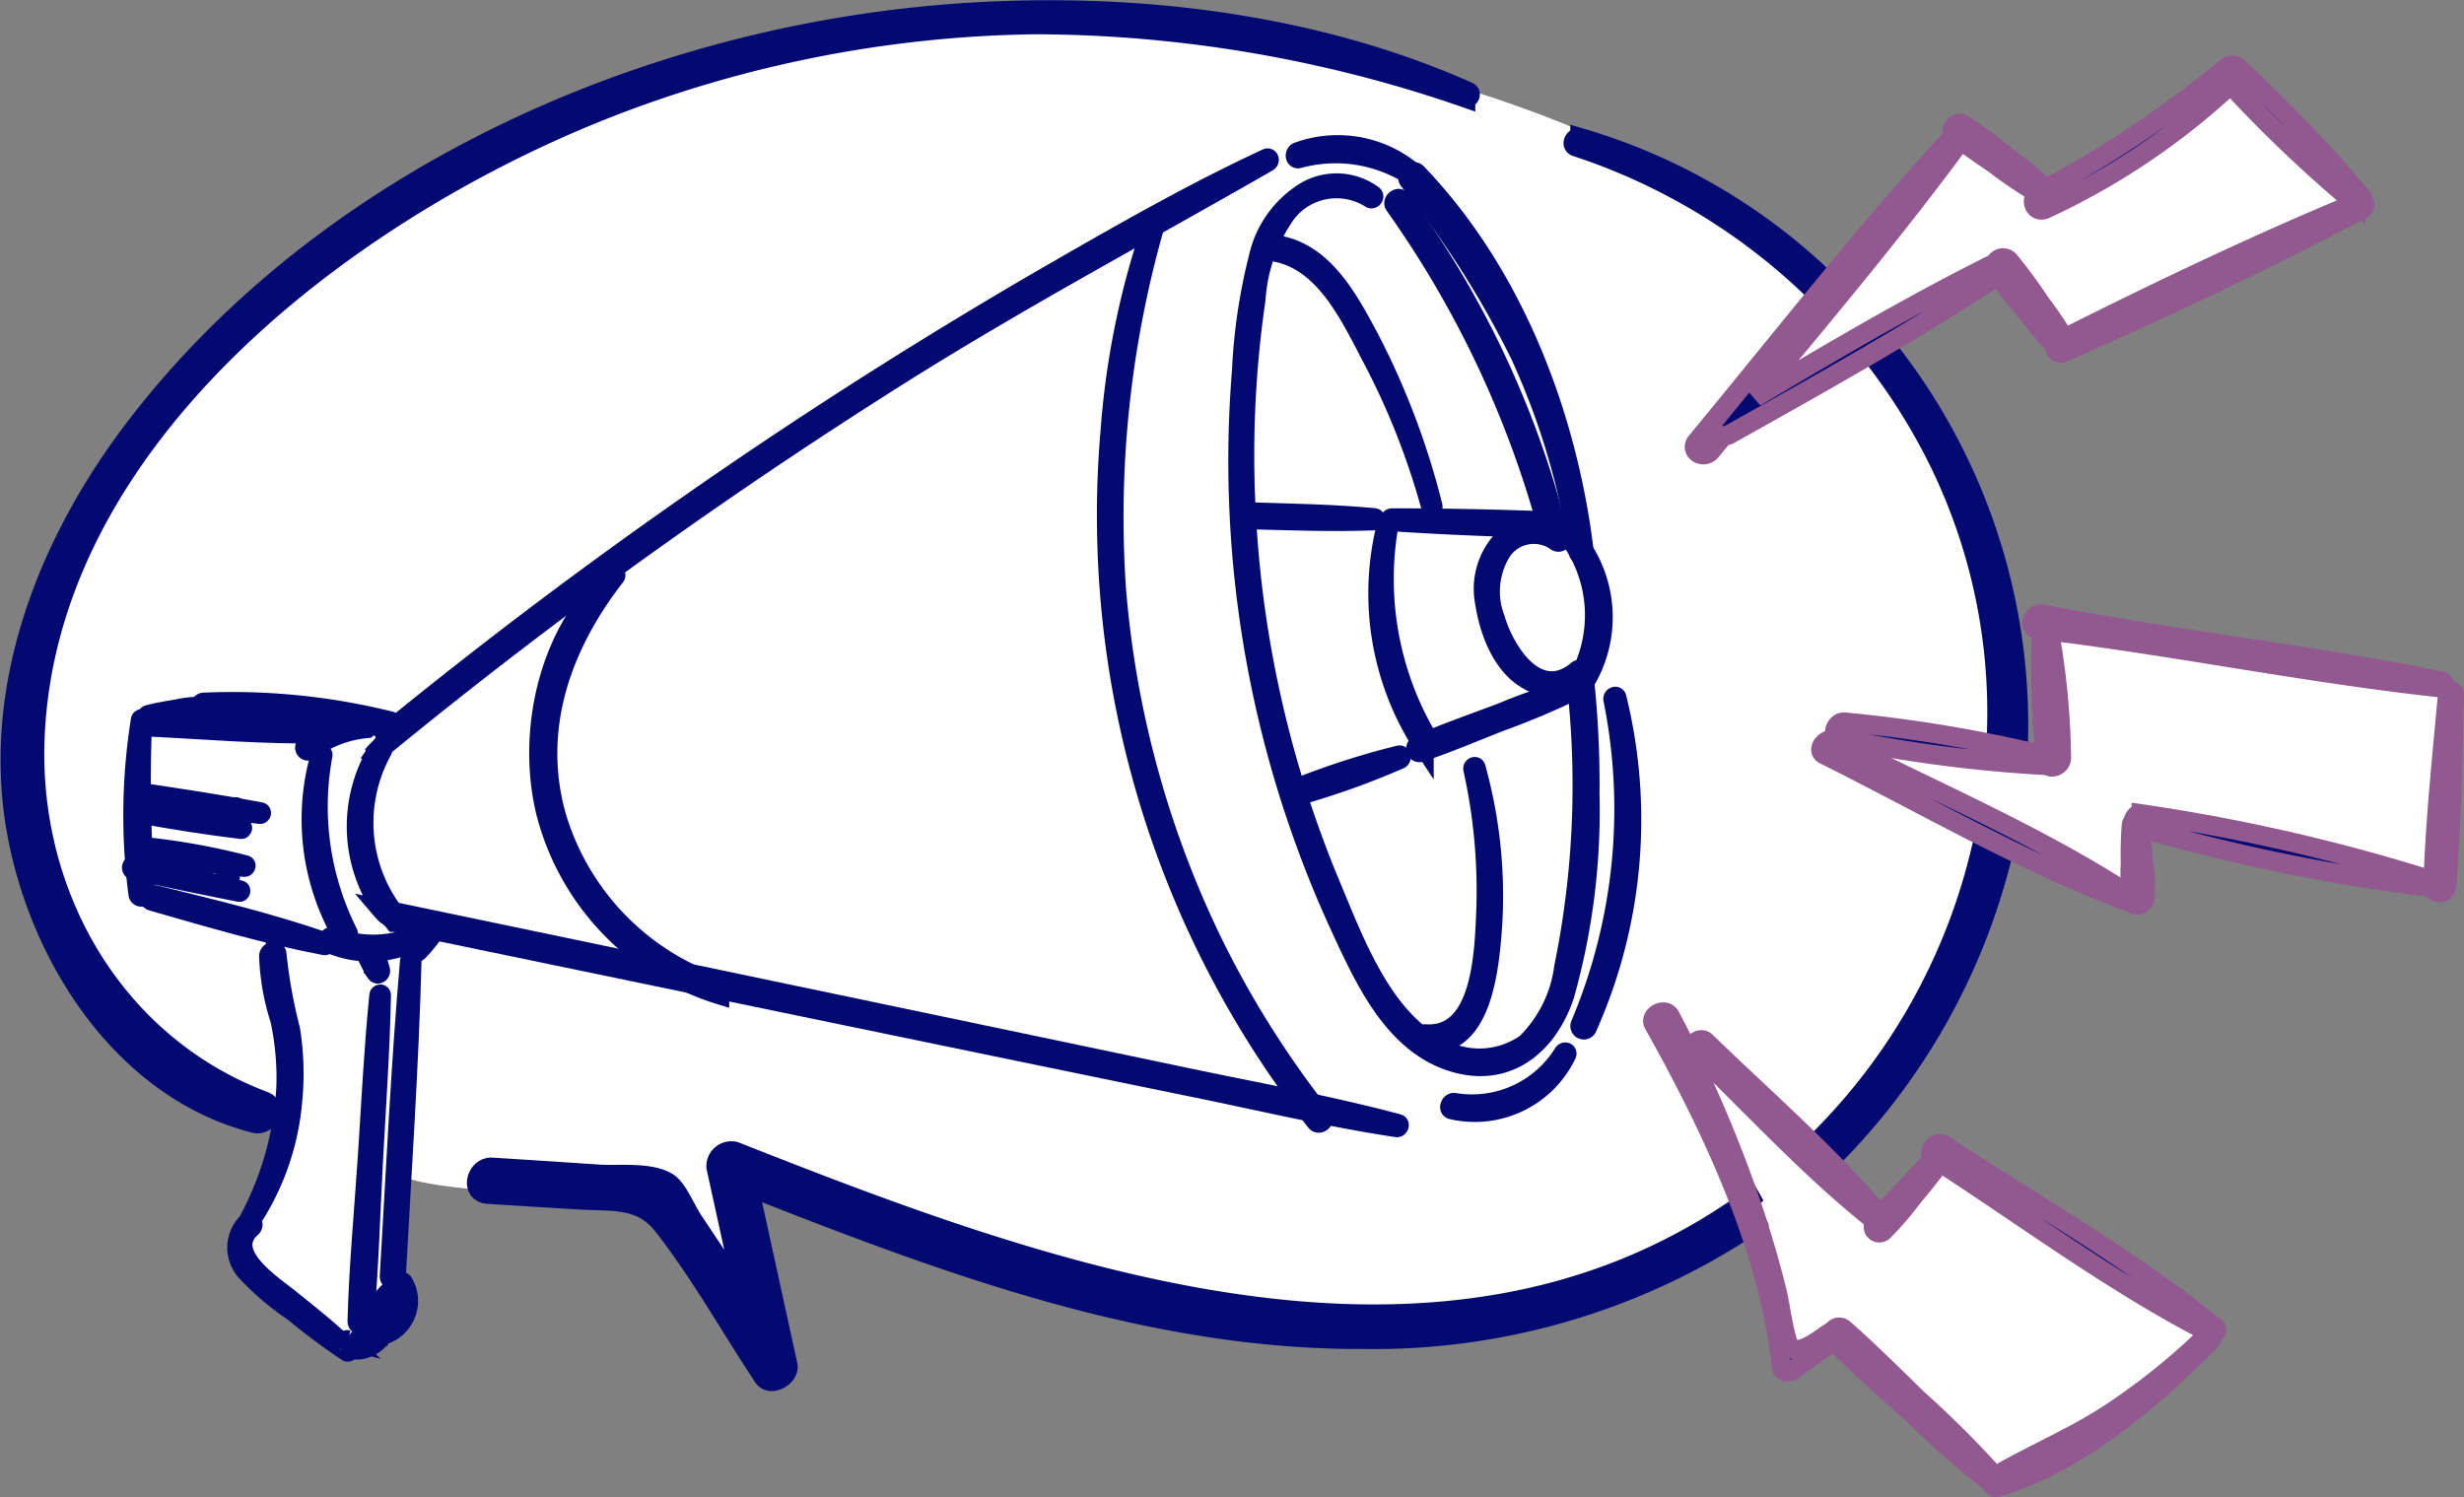 <svg xmlns="http://www.w3.org/2000/svg" width="127.111" height="77.236" viewBox="0 0 127.111 77.236">
  <rect x="0" y="0" width="127.111" height="77.236" fill="#808080" stroke="none"/>
  <g id="candidate-icon4" transform="translate(-136.417 -321.654)">
    <g id="Objects" transform="translate(136.945 322.172)">
      <g id="Group_475" data-name="Group 475">
        <path id="Path_33193" data-name="Path 33193" d="M234.614,340.168s4.174,6.162,5.367,10.734a48.561,48.561,0,0,1,1.193,10.337l2.187.4V354.48l20.673,3.578-.8,10.337-15.306-3.578-.2,4.373-7.554-3.976a28.336,28.336,0,0,1-3.379,10.337,26.978,26.978,0,0,1-5.566,6.759l3.18,3.18,3.379-3.18,13.517,8.945s-5.367,6.162-10.535,7.753l-8.747-7.355-2.385,1.789s-.994-7.554-1.988-8.548c0,0-8.349,8.945-25.047,5.963s-27.233-8.349-27.233-8.349l1.789,10.734L171.2,384.3s-10.337,0-12.722-.994l-.6,4.771s1.392,1.193-.2,2.982a2.1,2.1,0,0,1-3.181.2l-4.373-3.777a6.563,6.563,0,0,1,.6-2.584,25.019,25.019,0,0,0,1.193-4.373s-5.765-1.789-8.349-4.97-7.951-12.921-3.578-21.667,14.113-26.836,51.683-30.612c31.805,2.584,39.756,14.312,39.756,14.312l7.156-8.349,4.572,3.379,9.542-5.765,6.361,6.162-14.909,7.355-3.379-3.777Z" transform="translate(-138.162 -323.104)" fill="#fff"/>
        <g id="Group_474" data-name="Group 474">
          <g id="Group_473" data-name="Group 473" transform="translate(6.261 6.946)">
            <path id="Path_33194" data-name="Path 33194" d="M449.357,403.07l-.37.116a52.731,52.731,0,0,0-7.932-16.8c-.145-.2.195-.478.353-.266a49.31,49.31,0,0,1,8.018,16.937A.189.189,0,0,0,449.357,403.07Z" transform="translate(-375.899 -383.263)" fill="#020a72" stroke="#020a72" stroke-width="1"/>
            <path id="Path_33195" data-name="Path 33195" d="M429.823,396.932a56.851,56.851,0,0,1,.162-6.436,29.253,29.253,0,0,1,.868-5.85,5.349,5.349,0,0,1,2.407-3.379,3.162,3.162,0,0,1,3.5.174c.1.078-.038.243-.138.168a3.269,3.269,0,0,0-4.36.806,8.675,8.675,0,0,0-1.547,4.414,55.657,55.657,0,0,0-.529,10.413,57.458,57.458,0,0,0,4.387,19.786c1.187,2.832,2.609,6.751,5.476,8.31a4.155,4.155,0,0,0,4.608-.135,6.716,6.716,0,0,0,1.948-3.93,46.781,46.781,0,0,0,.664-14.534,1.358,1.358,0,0,0,.4-.257,50.805,50.805,0,0,1,.276,5.857,35.1,35.1,0,0,1-1.3,10.374c-.821,2.485-2.815,4.238-5.544,3.52-3.214-.846-4.752-4.269-6.025-7.019A57.507,57.507,0,0,1,429.823,396.932Z" transform="translate(-372.719 -378.84)" fill="#020a72" stroke="#020a72" stroke-width="1"/>
            <path id="Path_33196" data-name="Path 33196" d="M490.908,368.17a6.014,6.014,0,0,1,5.759.9c.093.071-.024.253-.124.194a7.224,7.224,0,0,0-5.579-.752C490.752,368.564,490.735,368.238,490.908,368.17Z" transform="translate(-430.752 -367.796)" fill="#020a72" stroke="#020a72" stroke-width="1"/>
            <path id="Path_33197" data-name="Path 33197" d="M538.671,402.988a.408.408,0,0,0,.089-.077,1.688,1.688,0,0,0,.366-.449.531.531,0,0,0,.032-.393A259.422,259.422,0,0,1,573.77,378.18c3.556-2.046,7.157-4.1,10.884-5.826.132-.061.164.129.058.19-6.322,3.628-12.734,7.046-18.909,10.933q-9.1,5.728-17.718,12.173-4.865,3.646-9.557,7.513C538.576,403.1,538.622,403.046,538.671,402.988Z" transform="translate(-526.095 -371.65)" fill="#020a72" stroke="#020a72" stroke-width="1"/>
            <path id="Path_33198" data-name="Path 33198" d="M437.9,677.915a5.545,5.545,0,0,0,5.632-2.548c.063-.1.221-.056.165.067a5.253,5.253,0,0,1-5.922,2.844C437.567,678.226,437.711,677.888,437.9,677.915Z" transform="translate(-369.669 -628.494)" fill="#020a72" stroke="#020a72" stroke-width="1"/>
            <path id="Path_33199" data-name="Path 33199" d="M494.8,627.13a3.03,3.03,0,0,1-.325-.326q20.579,4.292,41.153,8.609c3.771.8,7.6,1.475,11.326,2.47.11.029.033.209-.067.194-3.471-.523-6.916-1.34-10.354-2.044s-6.892-1.414-10.337-2.125q-10.236-2.112-20.469-4.236l-10.552-2.188A1.676,1.676,0,0,0,494.8,627.13Z" transform="translate(-481.619 -587.371)" fill="#020a72" stroke="#020a72" stroke-width="1"/>
            <path id="Path_33200" data-name="Path 33200" d="M836.846,572.354l.018-.018a.1.1,0,0,1,.171.116,7.692,7.692,0,0,0,.482,8.159c.123.172-.148.4-.293.248l-.019-.018A7.551,7.551,0,0,1,836.846,572.354Z" transform="translate(-824.112 -541.164)" fill="#020a72" stroke="#020a72" stroke-width="1"/>
            <path id="Path_33201" data-name="Path 33201" d="M850.989,574.287c.024-.076.142-.079.127.013a14.489,14.489,0,0,0,1.3,9.156c.078.16-.157.37-.262.2A12.041,12.041,0,0,1,850.989,574.287Z" transform="translate(-841.253 -542.801)" fill="#020a72" stroke="#020a72" stroke-width="1"/>
            <path id="Path_33202" data-name="Path 33202" d="M821.322,633.134a5.637,5.637,0,0,0,5.156-.536c.087-.055.151.056.077.118a5.252,5.252,0,0,1-5.406.777C820.929,633.4,821.112,633.055,821.322,633.134Z" transform="translate(-810.919 -592.27)" fill="#020a72" stroke="#020a72" stroke-width="1"/>
            <path id="Path_33203" data-name="Path 33203" d="M833.394,564.457a5.4,5.4,0,0,1,4.734-1.007c.107.031.03.2-.065.187a8.126,8.126,0,0,0-.854-.046.533.533,0,0,0-.078-.047.575.575,0,0,0-.6.077,5.813,5.813,0,0,0-2.946,1.124C833.379,564.892,833.209,564.6,833.394,564.457Z" transform="translate(-824.379 -533.506)" fill="#020a72" stroke="#020a72" stroke-width="1"/>
            <path id="Path_33204" data-name="Path 33204" d="M828.991,660.195c.323-5.432.575-10.876,1.047-16.3.006-.064.113-.1.11-.018-.144,5.422-.513,10.843-.808,16.259C829.329,660.349,828.977,660.433,828.991,660.195Z" transform="translate(-815.69 -601.807)" fill="#020a72" stroke="#020a72" stroke-width="1"/>
            <path id="Path_33205" data-name="Path 33205" d="M839.36,672.534c.076-2.867.352-5.743.539-8.605.179-2.743.313-5.5.587-8.232.006-.063.117-.076.116,0-.053,2.863-.26,5.726-.413,8.585-.148,2.744-.217,5.509-.47,8.245C839.7,672.718,839.354,672.758,839.36,672.534Z" transform="translate(-827.722 -611.82)" fill="#020a72" stroke="#020a72" stroke-width="1"/>
            <path id="Path_33206" data-name="Path 33206" d="M835.71,757.685a5.92,5.92,0,0,1,.593-.752,9.885,9.885,0,0,1,.684-.762c.06-.058.181-.016.128.076a8.946,8.946,0,0,1-.519.78,6.406,6.406,0,0,1-.616.818C835.855,757.97,835.6,757.873,835.71,757.685Z" transform="translate(-823.687 -697.019)" fill="#020a72" stroke="#020a72" stroke-width="1"/>
            <path id="Path_33207" data-name="Path 33207" d="M830.5,732.619c.19-.165.362.133.188.287-1.481,1.322,1.1,2.958,1.96,3.659.955.775,1.946,1.542,2.833,2.4-.117-.122.036-.309.186-.268a1.413,1.413,0,0,0,1.7-.371.065.065,0,0,1,.087-.018.117.117,0,0,1,.05-.055,2.064,2.064,0,0,0,.881-2.459c-.017-.071.072-.132.123-.072a1.838,1.838,0,0,1-.951,2.7.074.074,0,0,1-.089-.021c-.328.632-1.351,1.115-1.965.577.072.07.148.136.219.207a.082.082,0,0,1-.1.126,33.945,33.945,0,0,1-2.754-2.052,14.1,14.1,0,0,1-2.386-2.018A1.838,1.838,0,0,1,830.5,732.619Z" transform="translate(-824.505 -677.034)" fill="#020a72" stroke="#020a72" stroke-width="1"/>
            <path id="Path_33208" data-name="Path 33208" d="M869,654.869a16.247,16.247,0,0,0,1.869-6.8,14.052,14.052,0,0,0-.32-3.447,11.924,11.924,0,0,1-.571-3.268c.014-.245.414-.36.416-.068a26.255,26.255,0,0,0,.7,3.871,14.453,14.453,0,0,1,.108,3.686,13.2,13.2,0,0,1-2.1,6.088A.057.057,0,0,1,869,654.869Z" transform="translate(-862.9 -599.498)" fill="#020a72" stroke="#020a72" stroke-width="1"/>
            <path id="Path_33209" data-name="Path 33209" d="M839.962,639.355a1.883,1.883,0,0,1,.259.566,4.229,4.229,0,0,1,.213.644c.025.12-.133.25-.221.129a4.15,4.15,0,0,1-.344-.623,1.871,1.871,0,0,1-.229-.576A.186.186,0,0,1,839.962,639.355Z" transform="translate(-827.599 -597.961)" fill="#020a72" stroke="#020a72" stroke-width="1"/>
            <path id="Path_33210" data-name="Path 33210" d="M821.562,634.277a3.436,3.436,0,0,1,.252-.533,4.286,4.286,0,0,1,.318-.547c.15-.2.485-.022.35.207a4.314,4.314,0,0,1-.387.506,3.578,3.578,0,0,1-.4.444C821.638,634.4,821.536,634.352,821.562,634.277Z" transform="translate(-806.923 -592.718)" fill="#020a72" stroke="#020a72" stroke-width="1"/>
            <path id="Path_33211" data-name="Path 33211" d="M520.326,405.875a42.228,42.228,0,0,1,2.132-10.453c.027-.075.156-.053.133.033a54.554,54.554,0,0,0-1.964,18.565,51.148,51.148,0,0,0,5.047,18.451,50.1,50.1,0,0,0,5.6,8.85c.151.193-.183.462-.345.26A50.7,50.7,0,0,1,520.326,405.875Z" transform="translate(-469.834 -391.177)" fill="#020a72" stroke="#020a72" stroke-width="1"/>
            <path id="Path_33212" data-name="Path 33212" d="M726.51,513.2c.074-.064.153.04.1.109-2.788,3.576-4.325,7.9-3.031,12.422a13.2,13.2,0,0,0,8.6,8.758c.258.086.046.479-.2.407a13.3,13.3,0,0,1-8.962-9.415C722.005,521.3,723.16,516.081,726.51,513.2Z" transform="translate(-701.651 -491.042)" fill="#020a72" stroke="#020a72" stroke-width="1"/>
            <path id="Path_33213" data-name="Path 33213" d="M858.146,621.962c2.939.724,5.966,1.45,8.825,2.445.094.033.03.188-.059.171-2.994-.571-5.993-1.451-8.921-2.295C857.784,622.223,857.956,621.915,858.146,621.962Z" transform="translate(-856.959 -583.262)" fill="#020a72" stroke="#020a72" stroke-width="1"/>
            <path id="Path_33214" data-name="Path 33214" d="M859.068,562.708c3.014.172,6.077.216,9.073.593.079.01.041.116-.025.117-3.033.058-6.095-.214-9.124-.358C858.765,563.05,858.861,562.7,859.068,562.708Z" transform="translate(-858.274 -533.033)" fill="#020a72" stroke="#020a72" stroke-width="1"/>
            <path id="Path_33215" data-name="Path 33215" d="M919.627,562.419c.01-.053.1-.069.1,0a73.989,73.989,0,0,0,.153,8.923c.025.231-.353.321-.38.062A31.338,31.338,0,0,1,919.627,562.419Z" transform="translate(-919.165 -532.749)" fill="#020a72" stroke="#020a72" stroke-width="1"/>
            <path id="Path_33216" data-name="Path 33216" d="M836.121,557.32c.477-.125.97-.2,1.455-.284a5.379,5.379,0,0,1,1.17-.134.232.232,0,0,1,.206-.213,33.819,33.819,0,0,1,9.644.97c.074.021.02.134-.044.128a93.49,93.49,0,0,0-9.677-.741.137.137,0,0,1-.084-.026,9.313,9.313,0,0,1-2.658.648C835.892,557.7,835.926,557.372,836.121,557.32Z" transform="translate(-835.234 -527.919)" fill="#020a72" stroke="#020a72" stroke-width="1"/>
            <path id="Path_33217" data-name="Path 33217" d="M880.121,587.176c2.1.312,4.213.63,6.3,1.023.077.014.045.128-.026.12-2.118-.235-4.231-.547-6.339-.864C879.881,587.428,879.957,587.151,880.121,587.176Z" transform="translate(-879.77 -553.774)" fill="#020a72" stroke="#020a72" stroke-width="1"/>
            <path id="Path_33218" data-name="Path 33218" d="M886.549,592.7c1.75.277,3.505.588,5.236.965.074.016.044.126-.025.117-1.761-.212-3.524-.495-5.27-.808C886.314,592.948,886.388,592.679,886.549,592.7Z" transform="translate(-886.108 -558.461)" fill="#020a72" stroke="#020a72" stroke-width="1"/>
            <path id="Path_33219" data-name="Path 33219" d="M885.361,605.79a35.561,35.561,0,0,1,5.066.924c.067.017.018.122-.04.116a35.707,35.707,0,0,1-5.1-.828C885.165,605.971,885.255,605.779,885.361,605.79Z" transform="translate(-884.563 -569.555)" fill="#020a72" stroke="#020a72" stroke-width="1"/>
            <path id="Path_33220" data-name="Path 33220" d="M887.156,611.8q2.725.62,5.434,1.31c.06.015.019.118-.037.107q-2.736-.534-5.459-1.133C886.914,612.048,886.992,611.767,887.156,611.8Z" transform="translate(-886.991 -574.652)" fill="#020a72" stroke="#020a72" stroke-width="1"/>
            <path id="Path_33221" data-name="Path 33221" d="M888.536,592.231c.027-.053.114-.059.119.013a2.452,2.452,0,0,1-.13.779c-.034.122-.223.123-.2-.02A2.581,2.581,0,0,1,888.536,592.231Z" transform="translate(-883.232 -558.027)" fill="#020a72" stroke="#020a72" stroke-width="1"/>
            <path id="Path_33222" data-name="Path 33222" d="M890.6,611.163a.06.06,0,0,1,.118,0,4.769,4.769,0,0,1,.043,1.061c-.012.121-.2.138-.216.007A4.829,4.829,0,0,1,890.6,611.163Z" transform="translate(-885.691 -574.065)" fill="#020a72" stroke="#020a72" stroke-width="1"/>
            <path id="Path_33223" data-name="Path 33223" d="M426.862,506c1.387-.6,2.823-1.1,4.239-1.635a36.126,36.126,0,0,1,3.89-1.355.163.163,0,0,1-.013-.2,6.788,6.788,0,0,0-.709-7.943c-2.94-.069-5.9-.18-8.831-.375-.118-.008-.063-.178.038-.178,3-.008,6.026.07,9.027.192.218.009.148.309-.029.357a6.443,6.443,0,0,1,.82,8.136.181.181,0,0,1-.205.07.087.087,0,0,1-.039.062,38.071,38.071,0,0,1-4.013,1.7c-1.344.533-2.686,1.1-4.054,1.564C426.7,506.489,426.616,506.105,426.862,506Z" transform="translate(-360.465 -475.051)" fill="#020a72" stroke="#020a72" stroke-width="1"/>
            <path id="Path_33224" data-name="Path 33224" d="M502.675,492.29c2.115.064,4.248.1,6.355.3.083.008.062.14-.013.143-2.137.083-4.288,0-6.425-.055C502.344,492.669,502.449,492.284,502.675,492.29Z" transform="translate(-444.91 -473.336)" fill="#020a72" stroke="#020a72" stroke-width="1"/>
            <path id="Path_33225" data-name="Path 33225" d="M493.922,576.382a40.231,40.231,0,0,1,5.361-1.73c.135-.034.141.17.036.215a40.624,40.624,0,0,1-5.333,1.9C493.748,576.83,493.731,576.46,493.922,576.382Z" transform="translate(-433.899 -543.155)" fill="#020a72" stroke="#020a72" stroke-width="1"/>
            <path id="Path_33226" data-name="Path 33226" d="M433.418,501.106a3.707,3.707,0,0,1,1.023-3.41,2.278,2.278,0,0,1,2.912-.115c.182.143-.068.442-.254.31a2,2,0,0,0-2.814.5,3.919,3.919,0,0,0-.333,3.5c.5,1.7,2.2,4.368,4.25,2.633.058-.049.119.031.076.085a2.031,2.031,0,0,1-2.663.42C434.292,504.288,433.635,502.519,433.418,501.106Z" transform="translate(-363.6 -477.421)" fill="#020a72" stroke="#020a72" stroke-width="1"/>
            <path id="Path_33227" data-name="Path 33227" d="M484.178,497.444c.02-.079.141-.078.128.013a16.12,16.12,0,0,0,2.168,11.038c.115.194-.185.444-.322.242A14.427,14.427,0,0,1,484.178,497.444Z" transform="translate(-419.481 -477.656)" fill="#020a72" stroke="#020a72" stroke-width="1"/>
            <path id="Path_33228" data-name="Path 33228" d="M415.739,571.688a28.592,28.592,0,0,0,1.683-16.777c-.023-.115.159-.214.192-.083a26.283,26.283,0,0,1-1.516,17.005A.194.194,0,1,1,415.739,571.688Z" transform="translate(-340.999 -526.3)" fill="#020a72" stroke="#020a72" stroke-width="1"/>
            <path id="Path_33229" data-name="Path 33229" d="M432.243,377.06c5.023,5.225,7.792,12.573,8.631,19.553.018.153-.241.212-.266.044a37.664,37.664,0,0,0-3.03-10.2,49.016,49.016,0,0,0-5.752-9.023C431.667,377.225,432.044,376.853,432.243,377.06Z" transform="translate(-365.943 -375.598)" fill="#020a72" stroke="#020a72" stroke-width="1"/>
            <path id="Path_33230" data-name="Path 33230" d="M483.286,401.828c2.381.4,3.665,2.856,4.7,4.784a39.548,39.548,0,0,1,3.285,8.68c.017.063-.085.114-.1.045a38.044,38.044,0,0,0-3.116-7.84c-1.063-2.035-2.358-4.8-4.841-5.3C482.974,402.147,483.071,401.792,483.286,401.828Z" transform="translate(-424.144 -396.644)" fill="#020a72" stroke="#020a72" stroke-width="1"/>
            <path id="Path_33231" data-name="Path 33231" d="M462.818,592.358c2.962.192,3.023-4.4,3.111-6.407a28.929,28.929,0,0,0-.673-7.269c-.019-.091.123-.169.152-.066a24.647,24.647,0,0,1,.767,9.2c-.192,1.905-.735,5.415-3.454,4.989C462.43,592.761,462.556,592.341,462.818,592.358Z" transform="translate(-396.06 -546.478)" fill="#020a72" stroke="#020a72" stroke-width="1"/>
          </g>
          <path id="Path_33232" data-name="Path 33232" d="M359.8,373.749a31.922,31.922,0,0,0-12.767-7.912c-.311-.1-.08-.551.2-.47a30.634,30.634,0,0,1,13.139,7.805C360.175,373.357,359.986,373.552,359.8,373.749Z" transform="translate(-266.254 -358.782)" fill="#020a72" stroke="#020a72" stroke-width="1"/>
          <path id="Path_33233" data-name="Path 33233" d="M292.038,454.789c-.277-.084-.558-.156-.84-.226a29.469,29.469,0,0,0-3.133-15.661,31.826,31.826,0,0,0-3.595-5.507,3.484,3.484,0,0,0,.677-.484,31.29,31.29,0,0,1,7.193,21.914C292.24,454.812,292.14,454.8,292.038,454.789Z" transform="translate(-188.794 -416.051)" fill="#020a72" stroke="#020a72" stroke-width="1"/>
          <path id="Path_33234" data-name="Path 33234" d="M289.412,616.017a5.291,5.291,0,0,0-.8-.832,31.193,31.193,0,0,0,9.333-16.929,7.919,7.919,0,0,0,1.056.614A33.326,33.326,0,0,1,289.412,616.017Z" transform="translate(-196.005 -556.223)" fill="#020a72" stroke="#020a72" stroke-width="1"/>
          <path id="Path_33235" data-name="Path 33235" d="M374.111,709.568c1.827.112,3.653.235,5.479.357,1.06.071,2.654-.145,3.581.422.5.306.946,1.427,1.3,1.952l1.731,2.6.942,1.416q-.741-3.378-1.481-6.757a.789.789,0,0,1,.983-.81c15.939,6.3,36.014,13.74,51.777,2.844.21-.146.412-.3.618-.451l.03.053a.625.625,0,0,0-.006.458c.086.25.184.493.287.734a35.193,35.193,0,0,1-20.286,6.054c-11.064.054-21.557-3.876-31.716-7.877q1.008,4.6,2.012,9.2c.131.6-.891,1.182-1.264.619-1.708-2.578-3.271-5.382-5.177-7.815-1.136-1.451-2.591-1.219-4.33-1.324-1.566-.095-3.133-.189-4.7-.292C372.938,710.893,373.263,709.516,374.111,709.568Z" transform="translate(-349.251 -649.862)" fill="#020a72" stroke="#020a72" stroke-width="1"/>
          <path id="Path_33236" data-name="Path 33236" d="M476.933,343.6c9.734-12.643,25.864-19.886,41.518-21.2,9.049-.758,18.811.258,27.17,3.984.2.091.057.388-.139.324a68.26,68.26,0,0,0-22.127-3.786,62.818,62.818,0,0,0-22.5,4.453c-13.17,5.262-28.662,16.959-29.182,32.492-.271,8.092,4.175,15.707,11.827,18.594.751.283.2,1.322-.493,1.145-6.766-1.731-11.115-8.53-12.28-15.074C469.386,357.008,472.385,349.51,476.933,343.6Z" transform="translate(-470.404 -322.172)" fill="#020a72" stroke="#020a72" stroke-width="1"/>
          <path id="Path_33237" data-name="Path 33237" d="M167.441,360.276c4.383-5.3,8.648-10.769,13.307-15.834-.014-.013-.03-.024-.044-.037-.274-.252.2-.653.472-.493a22.657,22.657,0,0,1,2.339,1.733,16.78,16.78,0,0,1,1.947,1.592,56.476,56.476,0,0,0,9.317-6.263.436.436,0,0,1,.6.019,72.994,72.994,0,0,1,6.4,6.711.193.193,0,0,1,.018.2.214.214,0,0,1-.032.38c-5,2.676-10.216,5.1-15.4,7.4a.3.3,0,0,1-.432-.342,20.935,20.935,0,0,1-1.51-1.791c-.484-.6-1.006-1.191-1.443-1.83-4.447,2.942-9.18,5.579-13.829,8.183a.513.513,0,0,1-.319.075c-.216.263-.434.526-.649.789C167.8,361.228,167.029,360.774,167.441,360.276Zm15.4-9.2a.437.437,0,0,1,.717-.134,25.992,25.992,0,0,1,1.614,2.192,21.061,21.061,0,0,1,1.235,1.817c4.913-2.462,9.929-4.864,15.007-6.965a68.294,68.294,0,0,1-6.432-6.119,36.484,36.484,0,0,1-9.524,6.407c-.576.275-.875-.485-.418-.8a21.658,21.658,0,0,1-2.207-1.486c-.584-.411-1.195-.8-1.752-1.255-3.34,4.557-7,8.9-10.613,13.26C174.521,355.575,178.633,353.159,182.841,351.073Z" transform="translate(-80.441 -338.019)" fill="#020a72" stroke="#915990" stroke-width="1"/>
          <path id="Path_33238" data-name="Path 33238" d="M140.99,532.429a71.889,71.889,0,0,1,10.366,1.733,41.8,41.8,0,0,1-.185-6.493l-.174-.022c-.6-.07-.313-.891.23-.784,6.827,1.337,13.768,2.055,20.584,3.462.194.04.077.343-.1.324-6.754-.729-13.424-2.1-20.163-2.931a39.418,39.418,0,0,1,.633,6.556c0,.369-.481.6-.7.38a.21.21,0,0,1-.051.008,72.162,72.162,0,0,1-10.7-1.388C140.236,533.178,140.541,532.38,140.99,532.429Z" transform="translate(-46.366 -495.69)" fill="#020a72" stroke="#915990" stroke-width="1"/>
          <path id="Path_33239" data-name="Path 33239" d="M137.67,555.584c5.065,2.583,10.523,4.886,15.285,8a10.507,10.507,0,0,1-.041-1.683,19.774,19.774,0,0,1,.052-1.984.191.191,0,0,1,.1-.149c0-.21.178-.448.411-.412a96.016,96.016,0,0,1,15.036,3.447.141.141,0,0,1,.018.01c.117-3.208.453-6.43.747-9.625.016-.175.349-.235.344-.032-.082,3.3-.121,6.642-.4,9.935a.352.352,0,0,1-.7.025.164.164,0,0,1-.114.031,96.848,96.848,0,0,1-15.022-3.071c.1.6.146,1.214.2,1.825a7.05,7.05,0,0,1,.066,1.842c-.047.258-.534.484-.633.139,0-.007,0-.014-.005-.021a.155.155,0,0,1-.162.042c-5.409-2-10.567-5.036-15.727-7.6C136.648,556.071,137.214,555.351,137.67,555.584Z" transform="translate(-43.539 -517.884)" fill="#020a72" stroke="#915990" stroke-width="1"/>
          <path id="Path_33240" data-name="Path 33240" d="M218.186,671.236c3.007,2.922,6.3,5.761,9.01,8.973.421-.523.923-1.005,1.37-1.493s.91-.984,1.394-1.447l-.014-.009c-.438-.282.109-.968.521-.7,4.64,3.066,9.689,5.891,13.991,9.418.181.148-.038.4-.23.306-4.854-2.472-9.385-5.849-13.961-8.818-.436.613-.919,1.2-1.4,1.775a16.3,16.3,0,0,1-1.525,1.772.306.306,0,0,1-.455-.406c.021-.031.046-.059.068-.09-3.331-2.631-6.3-5.868-9.345-8.815C217.309,671.414,217.881,670.94,218.186,671.236Z" transform="translate(-130.711 -618.012)" fill="#020a72" stroke="#915990" stroke-width="1"/>
          <path id="Path_33241" data-name="Path 33241" d="M220.026,661.939a68.65,68.65,0,0,1,4.191,9.727c.508,1.514.966,3.051,1.343,4.6.11.454.416,2.658.7,2.8.629.317,1.578-.591,2.164-.92a.374.374,0,0,1,.521-.106c1.341,1.169,2.6,2.442,3.878,3.677a51.684,51.684,0,0,1,3.951,3.948l.007-.006c1.988-1.164,4.1-2.018,6.031-3.308a33.916,33.916,0,0,0,4.881-3.938c.169-.166.371.088.208.252-3.013,3.028-6.791,6.321-10.981,7.553a.218.218,0,0,1-.312-.185,46.129,46.129,0,0,1-3.91-3.419c-1.428-1.3-2.9-2.571-4.258-3.94-.685.519-1.387,1.014-2.087,1.513-.209.149-.565.129-.6-.187-.618-6.051-3.629-12.4-6.581-17.649C218.91,661.891,219.761,661.429,220.026,661.939Z" transform="translate(-134.386 -610.021)" fill="#020a72" stroke="#915990" stroke-width="1"/>
        </g>
      </g>
    </g>
  </g>
</svg>
